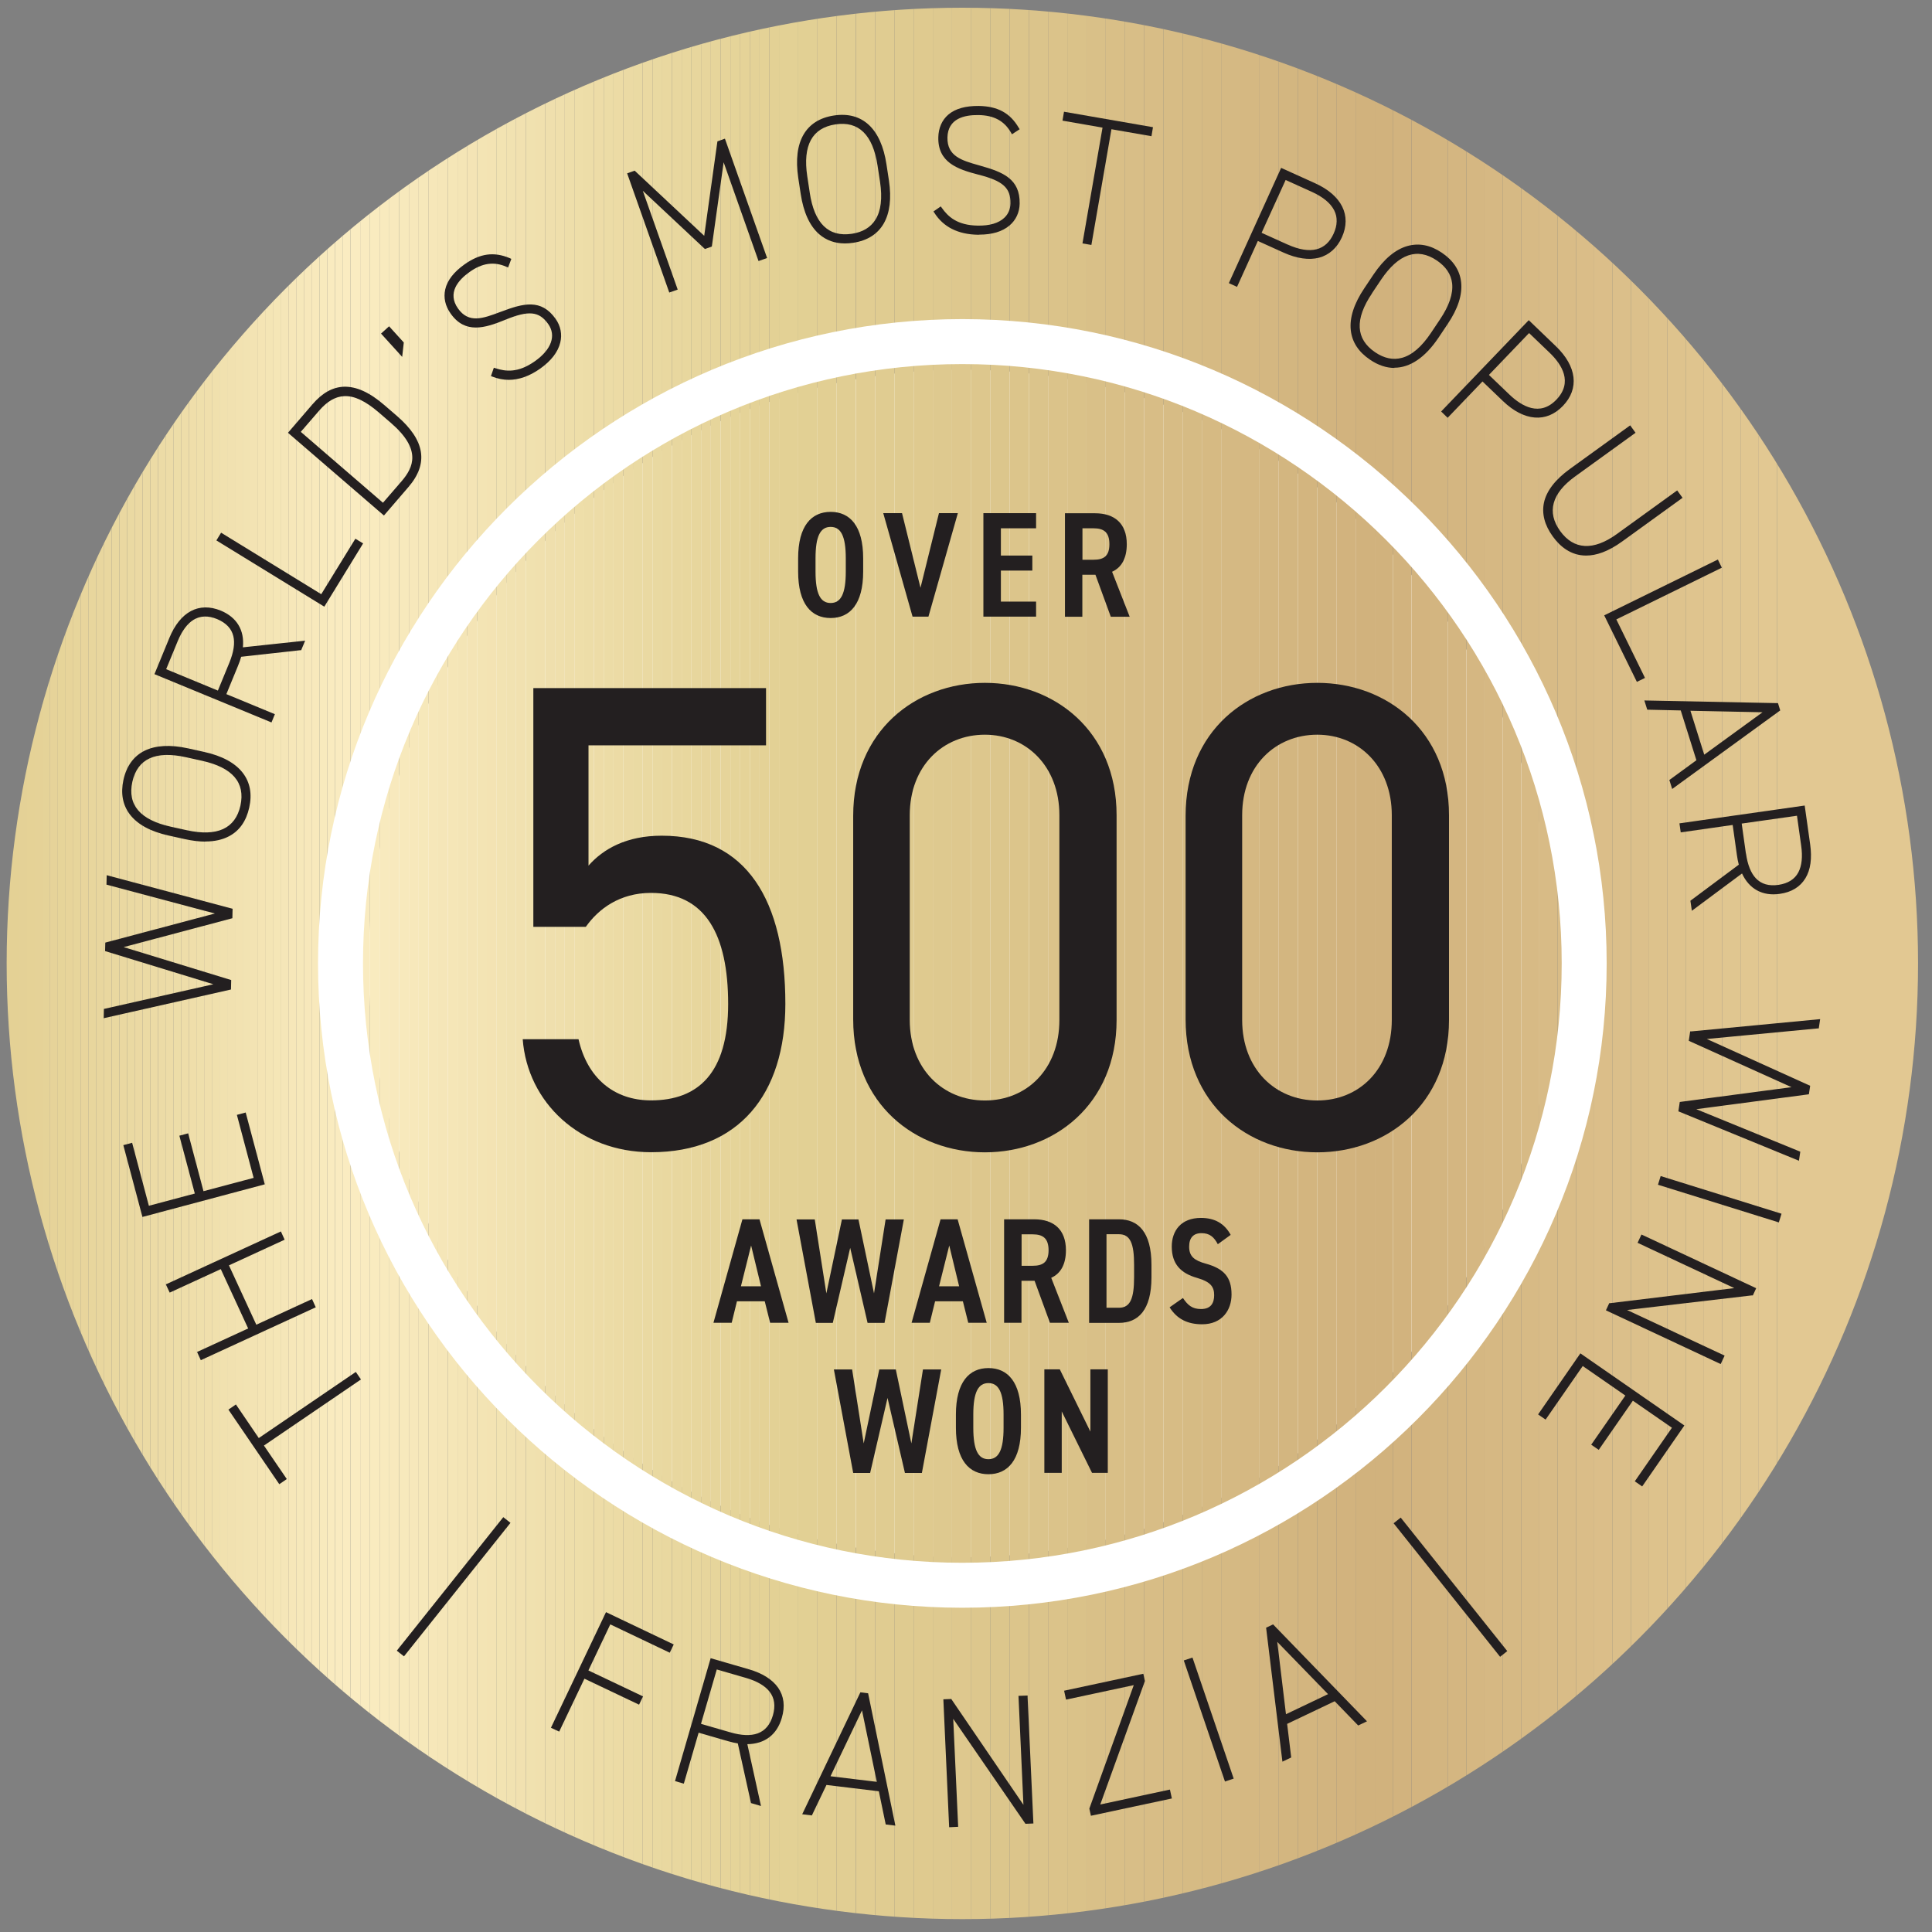 <?xml version="1.0" encoding="UTF-8"?>
<svg id="Layer_1" data-name="Layer 1" xmlns="http://www.w3.org/2000/svg" xmlns:xlink="http://www.w3.org/1999/xlink" viewBox="0 0 180 180">
  <rect x="0" y="0" width="180" height="180" fill="#808080" stroke="none"/>
  <defs>
    <style>
      .cls-1 {
        clip-path: url(#clippath);
      }

      .cls-2 {
        fill: none;
      }

      .cls-2, .cls-3, .cls-4, .cls-5, .cls-6, .cls-7, .cls-8, .cls-9, .cls-10, .cls-11, .cls-12, .cls-13, .cls-14, .cls-15, .cls-16, .cls-17, .cls-18, .cls-19, .cls-20, .cls-21, .cls-22, .cls-23, .cls-24, .cls-25, .cls-26, .cls-27, .cls-28, .cls-29, .cls-30, .cls-31, .cls-32, .cls-33, .cls-34, .cls-35, .cls-36, .cls-37, .cls-38, .cls-39, .cls-40, .cls-41, .cls-42, .cls-43, .cls-44, .cls-45, .cls-46, .cls-47, .cls-48, .cls-49, .cls-50, .cls-51, .cls-52, .cls-53, .cls-54, .cls-55, .cls-56, .cls-57, .cls-58, .cls-59, .cls-60, .cls-61, .cls-62, .cls-63, .cls-64, .cls-65, .cls-66, .cls-67, .cls-68, .cls-69, .cls-70, .cls-71, .cls-72, .cls-73, .cls-74, .cls-75, .cls-76, .cls-77, .cls-78, .cls-79, .cls-80, .cls-81, .cls-82, .cls-83, .cls-84, .cls-85, .cls-86, .cls-87, .cls-88, .cls-89, .cls-90, .cls-91, .cls-92, .cls-93, .cls-94, .cls-95, .cls-96, .cls-97, .cls-98, .cls-99, .cls-100, .cls-101, .cls-102, .cls-103, .cls-104, .cls-105, .cls-106, .cls-107, .cls-108, .cls-109, .cls-110, .cls-111, .cls-112, .cls-113, .cls-114, .cls-115, .cls-116, .cls-117, .cls-118, .cls-119, .cls-120, .cls-121, .cls-122, .cls-123, .cls-124, .cls-125 {
        stroke-width: 0px;
      }

      .cls-3 {
        fill: #f3e4b4;
      }

      .cls-4 {
        fill: #f3e3b3;
      }

      .cls-5 {
        fill: #f7e9bc;
      }

      .cls-6 {
        fill: #f7e8bb;
      }

      .cls-7 {
        fill: #f2e3b2;
      }

      .cls-8 {
        fill: #f2e2b1;
      }

      .cls-9 {
        fill: #f6e7b9;
      }

      .cls-10 {
        fill: #f6e8ba;
      }

      .cls-11 {
        fill: #f9ebc0;
      }

      .cls-12 {
        fill: #f9ebbf;
      }

      .cls-13 {
        fill: #f8eabe;
      }

      .cls-14 {
        fill: #f8eabd;
      }

      .cls-15 {
        fill: #f8e9bd;
      }

      .cls-16 {
        fill: #f8e9bc;
      }

      .cls-17 {
        fill: #231f20;
      }

      .cls-18 {
        fill: #e2d094;
      }

      .cls-19 {
        fill: #e2c892;
      }

      .cls-20 {
        fill: #e2cf93;
      }

      .cls-21 {
        fill: #d1b27d;
      }

      .cls-22 {
        fill: #d2b37e;
      }

      .cls-23 {
        fill: #d2b47f;
      }

      .cls-24 {
        fill: #ddc78d;
      }

      .cls-25 {
        fill: #ddc28c;
      }

      .cls-26 {
        fill: #dec88e;
      }

      .cls-27 {
        fill: #dec98f;
      }

      .cls-28 {
        fill: #d9bc87;
      }

      .cls-29 {
        fill: #d9bf87;
      }

      .cls-30 {
        fill: #dfc48e;
      }

      .cls-31 {
        fill: #dbbe89;
      }

      .cls-32 {
        fill: #dbbf8a;
      }

      .cls-33 {
        fill: #dec38d;
      }

      .cls-34 {
        fill: #e1c791;
      }

      .cls-35 {
        fill: #e1ce93;
      }

      .cls-36 {
        fill: #e1cd92;
      }

      .cls-37 {
        fill: #dcc58b;
      }

      .cls-38 {
        fill: #dfca8f;
      }

      .cls-39 {
        fill: #e0cc91;
      }

      .cls-40 {
        fill: #d6b984;
      }

      .cls-41 {
        fill: #d6b883;
      }

      .cls-42 {
        fill: #e0c58f;
      }

      .cls-43 {
        fill: #e0c690;
      }

      .cls-44 {
        fill: #d6ba83;
      }

      .cls-45 {
        fill: #d6bb84;
      }

      .cls-46 {
        fill: #d4b781;
      }

      .cls-47 {
        fill: #d4b681;
      }

      .cls-48 {
        fill: #d5b882;
      }

      .cls-49 {
        fill: #d5b782;
      }

      .cls-50 {
        fill: #d5b983;
      }

      .cls-51 {
        fill: #dbc48b;
      }

      .cls-52 {
        fill: #dbc38a;
      }

      .cls-53 {
        fill: #dcc68c;
      }

      .cls-54 {
        fill: #dcc08b;
      }

      .cls-55 {
        fill: #dac289;
      }

      .cls-56 {
        fill: #dabd88;
      }

      .cls-57 {
        fill: #d3b47f;
      }

      .cls-58 {
        fill: #d9c088;
      }

      .cls-59 {
        fill: #d3b57f;
      }

      .cls-60 {
        fill: #d3b580;
      }

      .cls-61 {
        fill: #d3b680;
      }

      .cls-62 {
        fill: #dfcb90;
      }

      .cls-63 {
        fill: #d7bc85;
      }

      .cls-64 {
        fill: #d8bb86;
      }

      .cls-65 {
        fill: #d8bd86;
      }

      .cls-66 {
        fill: #d8be87;
      }

      .cls-67 {
        fill: #d7ba85;
      }

      .cls-68 {
        fill: #eddda8;
      }

      .cls-69 {
        fill: #f1e1af;
      }

      .cls-70 {
        fill: #f1e1b0;
      }

      .cls-71 {
        fill: #f1e2b1;
      }

      .cls-72 {
        fill: #e3d195;
      }

      .cls-73 {
        fill: #fff;
      }

      .cls-74 {
        fill: #eedda9;
      }

      .cls-75 {
        fill: #ead9a2;
      }

      .cls-76 {
        fill: #eadaa3;
      }

      .cls-77 {
        fill: #ead8a1;
      }

      .cls-78 {
        fill: #f4e5b6;
      }

      .cls-79 {
        fill: #f4e5b5;
      }

      .cls-80 {
        fill: #e9d9a1;
      }

      .cls-81 {
        fill: #e9d79f;
      }

      .cls-82 {
        fill: #e9d8a0;
      }

      .cls-83 {
        fill: #e4d196;
      }

      .cls-84 {
        fill: #e4d195;
      }

      .cls-85 {
        fill: #e4d296;
      }

      .cls-86 {
        fill: #e4d297;
      }

      .cls-87 {
        fill: #e5d297;
      }

      .cls-88 {
        fill: #e5d296;
      }

      .cls-89 {
        fill: #e5d398;
      }

      .cls-90 {
        fill: #e5d499;
      }

      .cls-91 {
        fill: #efdeaa;
      }

      .cls-92 {
        fill: #efdfad;
      }

      .cls-93 {
        fill: #efdfab;
      }

      .cls-94 {
        fill: #efdfac;
      }

      .cls-95 {
        fill: #faecc1;
      }

      .cls-96 {
        fill: #ebdaa4;
      }

      .cls-97 {
        fill: #e6d49a;
      }

      .cls-98 {
        fill: #e6d399;
      }

      .cls-99 {
        fill: #e6d499;
      }

      .cls-100 {
        fill: #e6d59b;
      }

      .cls-101 {
        fill: #eddca7;
      }

      .cls-102 {
        fill: #ebd9a3;
      }

      .cls-103 {
        fill: #eedea9;
      }

      .cls-104 {
        fill: #eedeaa;
      }

      .cls-105 {
        fill: #ecdca6;
      }

      .cls-106 {
        fill: #f0e0ad;
      }

      .cls-107 {
        fill: #f0e0ae;
      }

      .cls-108 {
        fill: #f0dfac;
      }

      .cls-109 {
        fill: #f0e1af;
      }

      .cls-110 {
        fill: #ecdba5;
      }

      .cls-111 {
        fill: #ecdba6;
      }

      .cls-112 {
        fill: #f5e6b6;
      }

      .cls-113 {
        fill: #f5e6b7;
      }

      .cls-114 {
        fill: #f5e6b8;
      }

      .cls-115 {
        fill: #e8d79e;
      }

      .cls-116 {
        fill: #e8d59c;
      }

      .cls-117 {
        fill: #e8d79f;
      }

      .cls-118 {
        fill: #e8d69e;
      }

      .cls-119 {
        fill: #e8d69d;
      }

      .cls-120 {
        fill: #e7d69d;
      }

      .cls-121 {
        fill: #e7d59b;
      }

      .cls-122 {
        fill: #e7d59c;
      }

      .cls-123 {
        fill: #e7d49a;
      }

      .cls-124 {
        fill: #f4e4b5;
      }

      .cls-125 {
        fill: #f4e4b4;
      }
    </style>
    <clipPath id="clippath">
      <circle class="cls-2" cx="89.66" cy="89.76" r="89.04"/>
    </clipPath>
  </defs>
  <circle class="cls-73" cx="89.66" cy="89.76" r="55.32"/>
  <g class="cls-1">
    <rect class="cls-84" x=".62" y=".72" width=".47" height="178.08"/>
    <rect class="cls-84" x="1.08" y=".72" width=".72" height="178.08"/>
    <rect class="cls-83" x="1.8" y=".72" width=".72" height="178.08"/>
    <rect class="cls-88" x="2.52" y=".72" width=".72" height="178.08"/>
    <rect class="cls-87" x="3.24" y=".72" width=".72" height="178.08"/>
    <rect class="cls-89" x="3.95" y=".72" width=".72" height="178.08"/>
    <rect class="cls-98" x="4.67" y=".72" width=".72" height="178.08"/>
    <rect class="cls-99" x="5.39" y=".72" width=".72" height="178.08"/>
    <rect class="cls-123" x="6.11" y=".72" width=".72" height="178.08"/>
    <rect class="cls-121" x="6.82" y=".72" width=".72" height="178.08"/>
    <rect class="cls-116" x="7.54" y=".72" width=".72" height="178.08"/>
    <rect class="cls-119" x="8.26" y=".72" width=".72" height="178.08"/>
    <rect class="cls-118" x="8.98" y=".72" width=".72" height="178.08"/>
    <rect class="cls-81" x="9.69" y=".72" width=".72" height="178.08"/>
    <rect class="cls-82" x="10.41" y=".72" width=".72" height="178.08"/>
    <rect class="cls-77" x="11.13" y=".72" width=".72" height="178.08"/>
    <rect class="cls-75" x="11.85" y=".72" width=".72" height="178.08"/>
    <rect class="cls-102" x="12.56" y=".72" width=".72" height="178.08"/>
    <rect class="cls-96" x="13.28" y=".72" width=".72" height="178.08"/>
    <rect class="cls-110" x="14" y=".72" width=".72" height="178.08"/>
    <rect class="cls-111" x="14.72" y=".72" width=".72" height="178.08"/>
    <rect class="cls-101" x="15.43" y=".72" width=".72" height="178.08"/>
    <rect class="cls-68" x="16.15" y=".72" width=".72" height="178.08"/>
    <rect class="cls-74" x="16.87" y=".72" width=".72" height="178.08"/>
    <rect class="cls-91" x="17.59" y=".72" width=".72" height="178.08"/>
    <rect class="cls-93" x="18.3" y=".72" width=".72" height="178.08"/>
    <rect class="cls-108" x="19.02" y=".72" width=".72" height="178.08"/>
    <rect class="cls-106" x="19.74" y=".72" width=".72" height="178.08"/>
    <rect class="cls-69" x="20.45" y=".72" width=".72" height="178.08"/>
    <rect class="cls-70" x="21.17" y=".72" width=".72" height="178.08"/>
    <rect class="cls-8" x="21.89" y=".72" width=".72" height="178.08"/>
    <rect class="cls-7" x="22.61" y=".72" width=".72" height="178.08"/>
    <rect class="cls-4" x="23.32" y=".72" width=".72" height="178.08"/>
    <rect class="cls-125" x="24.04" y=".72" width=".72" height="178.08"/>
    <rect class="cls-79" x="24.76" y=".72" width=".72" height="178.08"/>
    <rect class="cls-112" x="25.48" y=".72" width=".72" height="178.08"/>
    <rect class="cls-114" x="26.19" y=".72" width=".72" height="178.08"/>
    <rect class="cls-9" x="26.91" y=".72" width=".72" height="178.08"/>
    <rect class="cls-10" x="27.63" y=".72" width=".72" height="178.08"/>
    <rect class="cls-6" x="28.35" y=".72" width=".72" height="178.08"/>
    <rect class="cls-16" x="29.06" y=".72" width=".72" height="178.08"/>
    <rect class="cls-14" x="29.78" y=".72" width=".72" height="178.08"/>
    <rect class="cls-12" x="30.5" y=".72" width=".72" height="178.08"/>
    <rect class="cls-11" x="31.22" y=".72" width=".72" height="178.08"/>
    <rect class="cls-95" x="31.93" y=".72" width=".72" height="178.08"/>
    <rect class="cls-95" x="32.65" y=".72" width=".91" height="178.08"/>
    <rect class="cls-11" x="33.56" y=".72" width=".91" height="178.08"/>
    <rect class="cls-12" x="34.47" y=".72" width=".91" height="178.08"/>
    <rect class="cls-13" x="35.37" y=".72" width=".91" height="178.08"/>
    <rect class="cls-15" x="36.28" y=".72" width=".91" height="178.08"/>
    <rect class="cls-5" x="37.19" y=".72" width=".91" height="178.08"/>
    <rect class="cls-6" x="38.1" y=".72" width=".91" height="178.08"/>
    <rect class="cls-10" x="39" y=".72" width=".91" height="178.08"/>
    <rect class="cls-9" x="39.91" y=".72" width=".91" height="178.08"/>
    <rect class="cls-114" x="40.82" y=".72" width=".91" height="178.08"/>
    <rect class="cls-113" x="41.73" y=".72" width=".91" height="178.08"/>
    <rect class="cls-78" x="42.63" y=".72" width=".91" height="178.08"/>
    <rect class="cls-124" x="43.54" y=".72" width=".91" height="178.08"/>
    <rect class="cls-3" x="44.45" y=".72" width=".91" height="178.08"/>
    <rect class="cls-4" x="45.36" y=".72" width=".91" height="178.08"/>
    <rect class="cls-7" x="46.26" y=".72" width=".91" height="178.08"/>
    <rect class="cls-71" x="47.17" y=".72" width=".91" height="178.08"/>
    <rect class="cls-70" x="48.08" y=".72" width=".91" height="178.08"/>
    <rect class="cls-109" x="48.99" y=".72" width=".91" height="178.08"/>
    <rect class="cls-107" x="49.89" y=".72" width=".91" height="178.08"/>
    <rect class="cls-92" x="50.8" y=".72" width=".91" height="178.08"/>
    <rect class="cls-94" x="51.71" y=".72" width=".91" height="178.08"/>
    <rect class="cls-104" x="52.62" y=".72" width=".91" height="178.08"/>
    <rect class="cls-103" x="53.52" y=".72" width=".91" height="178.08"/>
    <rect class="cls-68" x="54.43" y=".72" width=".91" height="178.08"/>
    <rect class="cls-101" x="55.34" y=".72" width=".91" height="178.08"/>
    <rect class="cls-105" x="56.25" y=".72" width=".91" height="178.08"/>
    <rect class="cls-110" x="57.15" y=".72" width=".91" height="178.08"/>
    <rect class="cls-96" x="58.06" y=".72" width=".91" height="178.08"/>
    <rect class="cls-76" x="58.97" y=".72" width=".91" height="178.08"/>
    <rect class="cls-75" x="59.88" y=".72" width=".91" height="178.08"/>
    <rect class="cls-80" x="60.79" y=".72" width=".91" height="178.08"/>
    <rect class="cls-82" x="61.69" y=".72" width=".91" height="178.08"/>
    <rect class="cls-117" x="62.6" y=".72" width=".91" height="178.08"/>
    <rect class="cls-115" x="63.51" y=".72" width=".91" height="178.08"/>
    <rect class="cls-120" x="64.42" y=".72" width=".91" height="178.08"/>
    <rect class="cls-122" x="65.32" y=".72" width=".91" height="178.08"/>
    <rect class="cls-100" x="66.23" y=".72" width=".91" height="178.08"/>
    <rect class="cls-97" x="67.14" y=".72" width=".91" height="178.08"/>
    <rect class="cls-90" x="68.05" y=".72" width=".91" height="178.08"/>
    <rect class="cls-89" x="68.95" y=".72" width=".91" height="178.08"/>
    <rect class="cls-86" x="69.86" y=".72" width=".91" height="178.08"/>
    <rect class="cls-85" x="70.77" y=".72" width=".91" height="178.08"/>
    <rect class="cls-72" x="71.68" y=".72" width=".91" height="178.08"/>
    <rect class="cls-72" x="72.58" y=".72" width="1.79" height="178.08"/>
    <rect class="cls-18" x="74.37" y=".72" width="1.79" height="178.08"/>
    <rect class="cls-20" x="76.16" y=".72" width="1.79" height="178.08"/>
    <rect class="cls-35" x="77.95" y=".72" width="1.79" height="178.08"/>
    <rect class="cls-36" x="79.75" y=".72" width="1.79" height="178.08"/>
    <rect class="cls-39" x="81.54" y=".72" width="1.79" height="178.08"/>
    <rect class="cls-62" x="83.33" y=".72" width="1.79" height="178.08"/>
    <rect class="cls-38" x="85.12" y=".72" width="1.79" height="178.08"/>
    <rect class="cls-27" x="86.91" y=".72" width="1.79" height="178.08"/>
    <rect class="cls-26" x="88.7" y=".72" width="1.79" height="178.08"/>
    <rect class="cls-24" x="90.49" y=".72" width="1.79" height="178.08"/>
    <rect class="cls-53" x="92.28" y=".72" width="1.79" height="178.08"/>
    <rect class="cls-37" x="94.07" y=".72" width="1.79" height="178.08"/>
    <rect class="cls-51" x="95.86" y=".72" width="1.79" height="178.08"/>
    <rect class="cls-52" x="97.65" y=".72" width="1.79" height="178.08"/>
    <rect class="cls-55" x="99.44" y=".72" width="1.79" height="178.08"/>
    <rect class="cls-58" x="101.23" y=".72" width="1.79" height="178.08"/>
    <rect class="cls-29" x="103.02" y=".72" width="1.79" height="178.08"/>
    <rect class="cls-66" x="104.81" y=".72" width="1.79" height="178.08"/>
    <rect class="cls-65" x="106.6" y=".72" width="1.79" height="178.08"/>
    <rect class="cls-63" x="108.39" y=".72" width="1.79" height="178.08"/>
    <rect class="cls-45" x="110.18" y=".72" width="1.79" height="178.08"/>
    <rect class="cls-44" x="111.97" y=".72" width="1.79" height="178.08"/>
    <rect class="cls-50" x="113.77" y=".72" width="1.79" height="178.08"/>
    <rect class="cls-48" x="115.56" y=".72" width="1.79" height="178.08"/>
    <rect class="cls-46" x="117.35" y=".72" width="1.79" height="178.08"/>
    <rect class="cls-61" x="119.14" y=".72" width="1.79" height="178.08"/>
    <rect class="cls-59" x="120.93" y=".72" width="1.79" height="178.08"/>
    <rect class="cls-23" x="122.72" y=".72" width="1.79" height="178.08"/>
    <rect class="cls-22" x="124.51" y=".72" width="1.79" height="178.08"/>
    <rect class="cls-21" x="126.3" y=".72" width="1.79" height="178.08"/>
    <rect class="cls-21" x="128.09" y=".72" width="1.7" height="178.08"/>
    <rect class="cls-22" x="129.79" y=".72" width="1.7" height="178.08"/>
    <rect class="cls-57" x="131.5" y=".72" width="1.7" height="178.08"/>
    <rect class="cls-60" x="133.2" y=".72" width="1.7" height="178.08"/>
    <rect class="cls-47" x="134.9" y=".72" width="1.7" height="178.08"/>
    <rect class="cls-49" x="136.61" y=".72" width="1.7" height="178.08"/>
    <rect class="cls-41" x="138.31" y=".72" width="1.7" height="178.08"/>
    <rect class="cls-40" x="140.01" y=".72" width="1.7" height="178.08"/>
    <rect class="cls-67" x="141.72" y=".72" width="1.7" height="178.08"/>
    <rect class="cls-64" x="143.42" y=".72" width="1.7" height="178.08"/>
    <rect class="cls-28" x="145.12" y=".72" width="1.7" height="178.08"/>
    <rect class="cls-56" x="146.83" y=".72" width="1.7" height="178.08"/>
    <rect class="cls-31" x="148.53" y=".72" width="1.7" height="178.08"/>
    <rect class="cls-32" x="150.23" y=".72" width="1.7" height="178.08"/>
    <rect class="cls-54" x="151.94" y=".72" width="1.7" height="178.08"/>
    <rect class="cls-25" x="153.64" y=".72" width="1.7" height="178.08"/>
    <rect class="cls-33" x="155.34" y=".72" width="1.7" height="178.08"/>
    <rect class="cls-30" x="157.05" y=".72" width="1.7" height="178.08"/>
    <rect class="cls-42" x="158.75" y=".72" width="1.7" height="178.08"/>
    <rect class="cls-43" x="160.45" y=".72" width="1.7" height="178.08"/>
    <rect class="cls-34" x="162.16" y=".72" width="1.7" height="178.08"/>
    <rect class="cls-19" x="163.86" y=".72" width="1.7" height="178.08"/>
    <rect class="cls-19" x="165.56" y=".72" width="13.14" height="178.08"/>
  </g>
  <path class="cls-73" d="m89.66,149.79c-33.1,0-60.03-26.93-60.03-60.03s26.93-60.03,60.03-60.03,60.03,26.93,60.03,60.03-26.93,60.03-60.03,60.03Zm0-115.87c-30.79,0-55.84,25.05-55.84,55.84s25.05,55.84,55.84,55.84,55.84-25.05,55.84-55.84-25.05-55.84-55.84-55.84Z"/>
  <g>
    <path class="cls-17" d="m54.58,86.35h-4.89v-22.24h21.68v5.33h-16.54v11.21c1.36-1.55,3.53-2.79,6.82-2.79,7.93,0,11.52,6.07,11.52,15.67,0,8.43-4.34,13.82-12.51,13.82-6.63,0-11.52-4.65-11.96-10.53h5.2c.81,3.59,3.28,5.7,6.75,5.7,4.4,0,7.19-2.54,7.19-8.98s-2.11-10.35-7.19-10.35c-2.91,0-4.89,1.49-6.07,3.16Z"/>
    <path class="cls-17" d="m104.03,95.03c0,7.87-5.82,12.33-12.27,12.33s-12.27-4.46-12.27-12.39v-18.96c0-7.93,5.82-12.39,12.27-12.39s12.27,4.46,12.27,12.33v19.08Zm-12.27-26.58c-3.9,0-7,2.91-7,7.5v19.08c0,4.58,3.1,7.5,7,7.5s6.94-2.91,6.94-7.5v-19.08c0-4.58-3.1-7.5-6.94-7.5Z"/>
    <path class="cls-17" d="m135,95.03c0,7.87-5.82,12.33-12.27,12.33s-12.27-4.46-12.27-12.39v-18.96c0-7.93,5.82-12.39,12.27-12.39s12.27,4.46,12.27,12.33v19.08Zm-12.27-26.58c-3.9,0-7,2.91-7,7.5v19.08c0,4.58,3.1,7.5,7,7.5s6.94-2.91,6.94-7.5v-19.08c0-4.58-3.1-7.5-6.94-7.5Z"/>
  </g>
  <g>
    <path class="cls-17" d="m74.36,53.25v-1.23c0-3.03,1.24-4.33,3.03-4.33s3.03,1.3,3.03,4.33v1.23c0,3.03-1.24,4.33-3.03,4.33s-3.03-1.3-3.03-4.33Zm1.62-1.23v1.23c0,2.08.46,2.93,1.41,2.93s1.41-.85,1.41-2.93v-1.23c0-2.08-.46-2.93-1.41-2.93s-1.41.85-1.41,2.93Z"/>
    <path class="cls-17" d="m84.04,47.81l1.72,6.95,1.72-6.95h1.76l-2.74,9.64h-1.48l-2.73-9.64h1.75Z"/>
    <path class="cls-17" d="m96.53,47.81v1.41h-3.28v2.54h2.93v1.4h-2.93v2.89h3.28v1.4h-4.91v-9.64h4.91Z"/>
    <path class="cls-17" d="m103.49,57.46l-1.43-3.91h-1.22v3.91h-1.62v-9.64h2.81c1.82,0,2.95.96,2.95,2.88,0,1.33-.5,2.18-1.37,2.57l1.64,4.19h-1.76Zm-1.61-5.31c.98,0,1.48-.36,1.48-1.45s-.5-1.48-1.48-1.48h-1.03v2.93h1.03Z"/>
  </g>
  <g>
    <path class="cls-17" d="m66.47,123.24l2.7-9.64h1.59l2.71,9.64h-1.72l-.5-2h-2.59l-.49,2h-1.71Zm2.56-3.4h1.87l-.92-3.8-.95,3.8Z"/>
    <path class="cls-17" d="m79.21,116.26l-1.62,6.99h-1.58l-1.8-9.64h1.7l1.08,6.89,1.45-6.89h1.54l1.45,6.89,1.08-6.89h1.7l-1.8,9.64h-1.58l-1.62-6.99Z"/>
    <path class="cls-17" d="m84.93,123.24l2.7-9.64h1.59l2.71,9.64h-1.72l-.5-2h-2.59l-.49,2h-1.71Zm2.56-3.4h1.87l-.92-3.8-.95,3.8Z"/>
    <path class="cls-17" d="m97.82,123.24l-1.43-3.91h-1.22v3.91h-1.62v-9.64h2.81c1.82,0,2.95.96,2.95,2.88,0,1.33-.5,2.18-1.37,2.57l1.64,4.19h-1.76Zm-1.61-5.31c.98,0,1.48-.36,1.48-1.45s-.5-1.48-1.48-1.48h-1.03v2.93h1.03Z"/>
    <path class="cls-17" d="m101.47,123.24v-9.64h2.78c1.77,0,3.03,1.16,3.03,4.25v1.15c0,3.09-1.26,4.25-3.03,4.25h-2.78Zm4.19-4.25v-1.15c0-1.98-.35-2.85-1.41-2.85h-1.16v6.85h1.16c1.06,0,1.41-.87,1.41-2.85Z"/>
    <path class="cls-17" d="m113.46,115.92c-.35-.66-.75-1.03-1.52-1.03s-1.15.45-1.15,1.26c0,.92.5,1.29,1.55,1.58,1.65.46,2.4,1.22,2.4,2.88,0,1.44-.87,2.77-2.74,2.77-1.37,0-2.35-.5-3.03-1.58l1.24-.87c.46.68.87,1.03,1.69,1.03.94,0,1.22-.59,1.22-1.29,0-.77-.31-1.24-1.59-1.61-1.52-.43-2.36-1.29-2.36-2.92,0-1.45.84-2.67,2.72-2.67,1.26,0,2.18.5,2.77,1.58l-1.2.87Z"/>
    <path class="cls-17" d="m82.69,130.24l-1.62,6.99h-1.58l-1.8-9.64h1.7l1.08,6.89,1.45-6.89h1.54l1.45,6.89,1.08-6.89h1.7l-1.8,9.64h-1.58l-1.62-6.99Z"/>
    <path class="cls-17" d="m89.06,133.02v-1.23c0-3.03,1.24-4.33,3.03-4.33s3.03,1.3,3.03,4.33v1.23c0,3.03-1.24,4.33-3.03,4.33s-3.03-1.3-3.03-4.33Zm1.62-1.23v1.23c0,2.08.46,2.93,1.41,2.93s1.41-.85,1.41-2.93v-1.23c0-2.08-.46-2.93-1.41-2.93s-1.41.85-1.41,2.93Z"/>
    <path class="cls-17" d="m103.21,127.58v9.64h-1.47l-2.82-5.72v5.72h-1.62v-9.64h1.44l2.85,5.8v-5.8h1.62Z"/>
  </g>
  <g>
    <g>
      <path class="cls-17" d="m21.53,131.38l.41-.28,2.13,3.13,9.05-6.16.28.41-9.04,6.16,2.13,3.12-.41.28-4.54-6.66Z"/>
      <path class="cls-17" d="m26.02,138.28l-4.74-6.95.7-.48,2.13,3.13,9.04-6.16.48.7-9.04,6.16,2.13,3.12-.7.48Zm-4.25-6.86l4.34,6.37.12-.08-2.13-3.12,9.04-6.16-.08-.12-9.05,6.16-2.13-3.13-.12.08Z"/>
    </g>
    <g>
      <path class="cls-17" d="m23.35,123.85l-2.69-5.85-4.76,2.19-.21-.45,10.4-4.79.21.45-5.19,2.39,2.69,5.85,5.19-2.39.21.45-10.4,4.79-.21-.45,4.76-2.19Z"/>
      <path class="cls-17" d="m18.71,126.73l-.35-.77,4.76-2.19-2.55-5.53-4.76,2.19-.36-.77.16-.07,10.56-4.86.35.77-5.19,2.39,2.55,5.53,5.19-2.39.35.77-.16.07-10.56,4.86Zm.11-.6l.06.14,10.09-4.64-.06-.14-5.19,2.39-2.84-6.17.16-.07,5.03-2.31-.06-.13-10.09,4.64.06.13,4.76-2.19,2.84,6.17-4.76,2.19Z"/>
    </g>
    <g>
      <path class="cls-17" d="m11.7,106.82l.48-.13,1.56,5.87,4.62-1.23-1.44-5.39.48-.13,1.44,5.39,5-1.33-1.56-5.87.48-.13,1.69,6.35-11.07,2.95-1.69-6.35Z"/>
      <path class="cls-17" d="m13.27,113.38l-1.78-6.69.82-.22,1.56,5.87,4.28-1.14-1.44-5.39.82-.22,1.43,5.39,4.67-1.24-1.56-5.87.82-.22,1.78,6.69-11.4,3.04Zm-1.36-6.44l1.6,6.01,10.73-2.86-1.6-6.01-.14.04,1.56,5.87-5.34,1.42-1.44-5.39-.14.04,1.44,5.39-4.96,1.32-1.56-5.87-.14.04Z"/>
    </g>
    <g>
      <path class="cls-17" d="m9.85,94.14l10.71-2.41-10.6-3.24v-.53s10.73-2.84,10.73-2.84l-10.61-2.83v-.51s11.39,3.04,11.39,3.04v.61s-10.61,2.81-10.61,2.81l10.48,3.21v.61s-11.5,2.59-11.5,2.59v-.51Z"/>
      <path class="cls-17" d="m9.66,94.88l.02-.88,10.2-2.3-10.09-3.09.02-.79,10.21-2.71-10.1-2.69.02-.88,11.73,3.13-.02.88-10.13,2.69,10.02,3.07-.02.88-11.84,2.67Zm.36-.59v.15s11.14-2.52,11.14-2.52v-.15s-11.14,2.51-11.14,2.51Zm.12-5.92l11.03,3.37v-.16s-10.94-3.35-10.94-3.35l11.06-2.93v-.16s-11.15,2.96-11.15,2.96v.27Zm.12-6.2l11.03,2.94v-.15s-11.03-2.95-11.03-2.95v.15Z"/>
    </g>
    <g>
      <path class="cls-17" d="m23.06,75.21c-.51,2.32-2.35,3.56-5.8,2.8l-1.49-.33c-3.44-.76-4.6-2.66-4.09-4.98s2.36-3.56,5.8-2.8l1.49.33c3.45.76,4.6,2.66,4.09,4.98Zm-5.69,2.32c3.28.72,4.78-.48,5.21-2.42.43-1.95-.43-3.66-3.71-4.38l-1.49-.33c-3.28-.72-4.78.48-5.21,2.42-.43,1.94.44,3.66,3.71,4.38l1.49.33Z"/>
      <path class="cls-17" d="m19.13,78.41c-.58,0-1.22-.08-1.91-.23l-1.49-.33c-1.69-.37-2.91-1.03-3.63-1.97-.67-.88-.87-1.96-.6-3.22.58-2.62,2.71-3.66,6.01-2.94l1.49.33c1.7.37,2.92,1.04,3.63,1.97.67.88.87,1.96.59,3.22h0c-.28,1.26-.91,2.16-1.88,2.67-.62.33-1.36.49-2.22.49Zm-3.53-8.56c-2.04,0-3.33.98-3.75,2.89-.25,1.15-.07,2.14.53,2.93.66.87,1.81,1.48,3.42,1.84l1.49.33c1.62.36,2.92.28,3.88-.23.88-.47,1.45-1.29,1.71-2.44h0c.25-1.15.08-2.14-.53-2.93-.66-.86-1.81-1.48-3.43-1.84l-1.49-.33c-.67-.15-1.28-.22-1.84-.22Zm3.53,8.06c-.53,0-1.12-.07-1.8-.22l-1.49-.33c-3.83-.84-4.2-2.96-3.84-4.59.36-1.63,1.59-3.4,5.41-2.56l1.49.33c3.82.84,4.2,2.96,3.84,4.59-.3,1.34-1.18,2.77-3.61,2.77Zm-1.73-.56c2.84.62,4.52-.15,5-2.29.47-2.15-.73-3.55-3.58-4.18l-1.49-.33c-2.84-.63-4.52.14-5,2.29-.47,2.15.73,3.55,3.58,4.18l1.49.33Z"/>
    </g>
    <g>
      <path class="cls-17" d="m27.94,60.41l-5.61.61c-.07.31-.19.64-.33.98l-1.14,2.76,4.52,1.87-.19.46-10.58-4.36,1.33-3.22c.97-2.35,2.58-3.26,4.56-2.44,1.52.63,2.16,1.84,1.93,3.45l5.73-.62-.22.52Zm-6.41,1.39c.8-1.93.63-3.52-1.23-4.29-1.84-.76-3.11.24-3.91,2.17l-1.14,2.76,5.14,2.12,1.14-2.76Z"/>
      <path class="cls-17" d="m25.29,67.31l-.16-.07-10.74-4.43,1.39-3.38c1.01-2.45,2.76-3.37,4.79-2.54,1.49.62,2.22,1.82,2.06,3.42l5.8-.62-.37.89h-.1s-5.49.61-5.49.61c-.07.26-.17.54-.31.88l-1.07,2.6,4.52,1.87-.32.78Zm-10.45-4.69l10.26,4.23.06-.14-4.52-1.87,1.2-2.92c.15-.37.26-.68.32-.95l.03-.12,5.63-.61.06-.15-5.66.61.03-.22c.22-1.55-.41-2.68-1.82-3.26-1.85-.76-3.39.07-4.33,2.35l-1.26,3.06Zm5.65,2.17l-5.46-2.25,1.2-2.92c.43-1.05.98-1.78,1.63-2.18.73-.44,1.57-.47,2.5-.09.94.39,1.52,1,1.71,1.83.17.74.04,1.64-.39,2.69l-1.2,2.92Zm-5-2.44l4.81,1.99,1.07-2.6c.4-.98.53-1.81.37-2.47-.17-.71-.68-1.24-1.51-1.59-.83-.34-1.56-.32-2.19.06-.59.36-1.09,1.04-1.49,2.01l-1.07,2.6Z"/>
    </g>
    <g>
      <path class="cls-17" d="m29.98,55.6l3.18-5.17.42.26-3.44,5.6-9.76-5.99.26-.42,9.33,5.73Z"/>
      <path class="cls-17" d="m30.21,56.52l-10.05-6.17.44-.72,9.33,5.73,3.18-5.17.72.44-3.62,5.9Zm-9.57-6.29l9.46,5.81,3.26-5.3-.13-.08-3.18,5.17-9.33-5.73-.08.13Z"/>
    </g>
    <g>
      <path class="cls-17" d="m35.75,47.79l-8.67-7.48,2.17-2.52c1.66-1.92,3.66-2.32,6.47.1l1.16,1c2.8,2.42,2.71,4.46,1.05,6.38l-2.17,2.51Zm.79-8.52l-1.16-1c-2.6-2.24-4.32-1.82-5.77-.15l-1.84,2.14,7.92,6.83,1.84-2.14c1.41-1.63,1.67-3.38-1-5.68Z"/>
      <path class="cls-17" d="m35.77,48.03l-8.94-7.71,2.28-2.65c.92-1.07,1.88-1.6,2.93-1.64,1.17-.03,2.39.52,3.78,1.72l1.16,1c2.62,2.26,2.97,4.43,1.07,6.63l-2.28,2.65Zm-8.44-7.74l8.41,7.25,2.05-2.38c1.77-2.05,1.44-4-1.03-6.14l-1.16-1c-1.28-1.1-2.4-1.64-3.44-1.64-.03,0-.07,0-.1,0-.95.03-1.83.53-2.68,1.52l-2.05,2.38Zm8.39,7.04l-8.18-7.06,1.96-2.27c.82-.95,1.66-1.42,2.57-1.45,1.04-.05,2.16.48,3.44,1.59l1.16,1c2.43,2.1,2.74,3.92,1.02,5.93l-1.96,2.27Zm-7.69-7.09l7.65,6.6,1.73-2c1.12-1.3,1.88-2.96-.98-5.43l-1.16-1c-1.21-1.04-2.26-1.55-3.2-1.5-.81.03-1.57.47-2.32,1.33l-1.73,2Z"/>
    </g>
    <g>
      <path class="cls-17" d="m37.44,31.97l-.1.88-1.6-1.76.49-.45,1.2,1.33Z"/>
      <path class="cls-17" d="m37.47,33.25l-1.97-2.17.75-.68,1.37,1.51-.15,1.34Zm-1.48-2.15l1.22,1.34.05-.42-1.03-1.14-.23.21Z"/>
    </g>
    <g>
      <path class="cls-17" d="m47.25,24.69c-1.03-.45-2.19-.48-3.59.51-1.47,1.05-2.05,2.33-1.12,3.64,1.12,1.58,2.65.95,4.24.35,2.04-.77,3.58-1.18,4.85.61.83,1.16.75,2.89-1.39,4.41-1.45,1.03-2.88,1.27-4.28.74l.16-.46c1.06.35,2.26.43,3.83-.68,1.8-1.28,1.99-2.7,1.27-3.71-.98-1.38-2.18-1.29-4.22-.44-2.02.82-3.64,1.2-4.86-.52-.9-1.27-.79-2.9,1.25-4.35,1.42-1.01,2.67-1.14,4.04-.56l-.17.47Z"/>
      <path class="cls-17" d="m47.41,35.39c-.51,0-1.01-.1-1.51-.29l-.16-.06.27-.78.16.05c.93.3,2.09.46,3.67-.66,1.54-1.09,2-2.39,1.23-3.47-.85-1.19-1.82-1.28-4.01-.38-1.9.78-3.73,1.32-5.07-.58-.51-.71-.68-1.49-.51-2.25.19-.85.8-1.63,1.8-2.34,1.44-1.02,2.74-1.2,4.21-.58l.15.07-.3.8-.17-.07c-1.15-.5-2.24-.35-3.42.49-1.06.75-2.1,1.95-1.08,3.4,1.01,1.43,2.35.92,3.9.34l.14-.05c2.04-.77,3.71-1.22,5.05.67.47.66.63,1.45.44,2.21-.21.88-.84,1.7-1.88,2.44-.98.69-1.96,1.04-2.93,1.04Zm-1.23-.56c1.29.43,2.62.18,3.96-.77.95-.67,1.55-1.45,1.74-2.23.2-.85-.1-1.52-.39-1.93-1.2-1.69-2.62-1.31-4.64-.55l-.14.05c-1.54.58-3.13,1.19-4.31-.46-.93-1.31-.52-2.69,1.16-3.89,1.21-.86,2.39-1.06,3.59-.6l.05-.14c-1.28-.49-2.43-.3-3.71.61-.93.66-1.49,1.38-1.66,2.14-.15.66,0,1.34.45,1.97,1.09,1.53,2.48,1.34,4.65.46,2-.82,3.36-1,4.43.5.69.97.71,2.52-1.32,3.95-1.62,1.15-2.88,1.04-3.82.76l-.05.14Z"/>
    </g>
    <g>
      <path class="cls-17" d="m65.74,22.34l1.26-9.03.44-.15,3.81,10.79-.47.17-3.43-9.71-1.18,8.45-.44.16-6.23-5.84,3.43,9.71-.47.17-3.81-10.79.44-.15,6.65,6.23Z"/>
      <path class="cls-17" d="m62.36,27.27l-3.93-11.12.7-.25,6.48,6.07,1.23-8.8.7-.25.06.17,3.87,10.95-.8.28-3.25-9.2-1.1,7.85-.64.23-.08-.07-5.71-5.35,3.25,9.2-.8.28Zm-3.48-10.9l3.7,10.46.14-.05-3.61-10.22,6.67,6.25.24-.08,1.26-9.06,3.61,10.22.14-.05-3.7-10.46-.17.06-1.29,9.26-6.82-6.39-.17.06Z"/>
    </g>
    <g>
      <path class="cls-17" d="m79.47,22.45c-2.35.36-4.17-.91-4.69-4.41l-.23-1.51c-.53-3.48.83-5.24,3.18-5.6,2.34-.35,4.17.93,4.69,4.41l.23,1.51c.53,3.5-.83,5.24-3.18,5.6Zm-4.2-4.48c.5,3.31,2.16,4.29,4.13,3.99,1.97-.3,3.26-1.72,2.76-5.03l-.23-1.51c-.5-3.31-2.16-4.29-4.13-3.99-1.97.3-3.26,1.72-2.76,5.03l.23,1.51Z"/>
      <path class="cls-17" d="m78.72,22.68c-.94,0-1.74-.29-2.4-.86-.88-.77-1.46-2.03-1.72-3.75l-.23-1.51c-.5-3.34.68-5.4,3.33-5.8,2.64-.4,4.39,1.22,4.89,4.55l.23,1.51c.5,3.34-.68,5.4-3.33,5.8h0c-.27.04-.52.06-.77.06Zm-.28-11.63c-.22,0-.45.02-.69.05-2.46.37-3.51,2.24-3.03,5.4l.23,1.51c.25,1.64.79,2.83,1.61,3.54.75.65,1.72.9,2.89.72h0c2.46-.37,3.51-2.24,3.03-5.4l-.23-1.51c-.43-2.81-1.77-4.31-3.8-4.31Zm.3,11.13c-1.5,0-3.14-.83-3.65-4.19l-.23-1.51c-.59-3.87,1.26-4.98,2.91-5.23,1.65-.25,3.74.27,4.33,4.14l.23,1.51c.24,1.61.08,2.87-.48,3.77-.51.8-1.32,1.3-2.43,1.47-.22.03-.45.05-.68.05Zm-3.3-4.24c.43,2.88,1.75,4.17,3.93,3.84,1-.15,1.74-.59,2.19-1.31.52-.82.66-2.01.43-3.53l-.23-1.51c-.44-2.88-1.76-4.17-3.93-3.84-2.17.33-3.05,1.96-2.62,4.83l.23,1.51Z"/>
    </g>
    <g>
      <path class="cls-17" d="m94.33,12.28c-.56-.97-1.47-1.69-3.18-1.72-1.81-.03-3.03.65-3.06,2.26-.04,1.94,1.56,2.34,3.2,2.8,2.09.59,3.57,1.18,3.53,3.37-.03,1.43-1.12,2.76-3.73,2.71-1.77-.03-3.07-.69-3.87-1.95l.4-.27c.65.91,1.56,1.69,3.48,1.73,2.2.04,3.2-.98,3.23-2.23.03-1.69-.98-2.32-3.13-2.86-2.11-.54-3.64-1.2-3.6-3.3.03-1.56,1.08-2.8,3.58-2.75,1.74.03,2.82.67,3.58,1.94l-.42.27Z"/>
      <path class="cls-17" d="m91.23,21.87s-.1,0-.15,0c-1.83-.04-3.18-.72-4.02-2.03l-.09-.14.68-.47.1.14c.57.8,1.41,1.62,3.34,1.65,1.11.02,1.96-.23,2.49-.74.36-.34.55-.8.56-1.32.03-1.46-.7-2.11-2.99-2.69-1.99-.51-3.78-1.16-3.73-3.48.02-.87.34-1.6.93-2.11.66-.56,1.6-.82,2.84-.81,1.77.03,2.92.66,3.72,2.03l.09.14-.72.47-.09-.16c-.63-1.09-1.59-1.61-3.03-1.63-1.31-.02-2.85.32-2.89,2.09-.03,1.75,1.34,2.14,2.93,2.59l.14.04c2.1.59,3.7,1.22,3.66,3.54-.02.81-.35,1.53-.96,2.04-.67.56-1.61.84-2.8.84Zm-3.78-2.08c.78,1.11,2,1.7,3.64,1.73,1.17.01,2.1-.24,2.72-.76.67-.56.82-1.28.83-1.78.04-2.07-1.32-2.61-3.4-3.2l-.14-.04c-1.59-.45-3.23-.91-3.19-2.93.03-1.61,1.2-2.47,3.24-2.43,1.49.03,2.55.57,3.23,1.65l.13-.08c-.74-1.15-1.77-1.68-3.34-1.71-1.15,0-2.01.22-2.6.73-.51.44-.79,1.08-.8,1.85-.04,1.88,1.19,2.55,3.47,3.13,2.09.52,3.3,1.19,3.26,3.03-.01.61-.24,1.15-.67,1.56-.59.57-1.54.85-2.74.83-1.98-.04-2.9-.84-3.52-1.66l-.12.08Z"/>
    </g>
    <g>
      <path class="cls-17" d="m107.22,11.99l-.08.49-3.73-.65-1.87,10.79-.49-.08,1.87-10.79-3.73-.65.08-.49,7.95,1.38Z"/>
      <path class="cls-17" d="m101.68,22.82l-.83-.14,1.87-10.79-3.73-.65.14-.83,8.29,1.44-.14.84-3.73-.65-1.87,10.79Zm-.43-.43l.15.03,1.87-10.79,3.73.65.02-.15-7.6-1.32-.02.15,3.73.65-1.87,10.79Z"/>
    </g>
    <g>
      <path class="cls-17" d="m117.12,22.22l-1.94,4.28-.45-.21,4.73-10.42,3.02,1.37c2.4,1.09,3.27,2.87,2.39,4.8-.87,1.92-2.77,2.44-5.18,1.34l-2.57-1.17Zm2.77.71c2.25,1.02,3.78.55,4.52-1.1.76-1.66.11-3.12-2.15-4.14l-2.57-1.17-2.38,5.24,2.57,1.17Z"/>
      <path class="cls-17" d="m115.26,26.73l-.77-.35.07-.16,4.8-10.58,3.18,1.44c2.47,1.12,3.4,3,2.48,5.03-.45.99-1.19,1.65-2.13,1.9-.93.24-2.07.08-3.29-.47l-2.41-1.09-1.94,4.28Zm-.31-.52l.13.06,1.94-4.28,2.73,1.24c1.14.52,2.2.67,3.05.45.85-.22,1.48-.8,1.9-1.71.84-1.86,0-3.53-2.3-4.57l-2.86-1.3-4.59,10.11Zm7.06-2.56c-.65,0-1.38-.19-2.2-.55l-2.73-1.24.07-.16,2.45-5.4,2.73,1.24c1.14.52,1.91,1.16,2.28,1.91.37.74.35,1.57-.05,2.46-.4.88-1.01,1.44-1.81,1.65-.23.06-.48.09-.75.09Zm-2.05-.87c1.06.48,1.98.63,2.71.44.69-.18,1.23-.67,1.58-1.45.36-.79.38-1.52.06-2.16-.34-.68-1.05-1.27-2.12-1.75l-2.41-1.09-2.24,4.92,2.41,1.09Z"/>
    </g>
    <g>
      <path class="cls-17" d="m127.74,33.37c-1.97-1.33-2.45-3.49-.47-6.42l.85-1.27c1.97-2.92,4.16-3.3,6.13-1.97,1.97,1.33,2.44,3.51.47,6.42l-.85,1.27c-1.98,2.93-4.16,3.3-6.13,1.97Zm-.06-6.14c-1.87,2.78-1.31,4.62.34,5.73,1.65,1.11,3.57.94,5.44-1.84l.85-1.27c1.87-2.78,1.31-4.62-.34-5.73s-3.57-.94-5.44,1.83l-.85,1.27Z"/>
      <path class="cls-17" d="m129.92,34.28c-.75,0-1.52-.25-2.28-.77-1.07-.72-1.67-1.64-1.79-2.74-.13-1.16.3-2.49,1.27-3.93l.85-1.27c.97-1.44,2.03-2.33,3.16-2.65,1.07-.3,2.15-.09,3.21.63,1.06.72,1.67,1.64,1.79,2.74.13,1.17-.3,2.49-1.27,3.92l-.85,1.27c-1.24,1.84-2.65,2.78-4.1,2.78Zm2.16-11.12c-.28,0-.56.04-.84.12-1.05.3-2.05,1.14-2.97,2.5l-.85,1.27c-.93,1.37-1.33,2.62-1.22,3.7.11.99.66,1.82,1.64,2.48,2.06,1.39,4.1.73,5.89-1.92l.85-1.27c.92-1.37,1.33-2.61,1.21-3.69-.11-.99-.66-1.83-1.64-2.49-.69-.47-1.39-.7-2.08-.7Zm-2.16,10.62c-.66,0-1.33-.23-1.99-.67-1.38-.93-2.57-2.73-.38-5.97l.85-1.27c2.19-3.25,4.3-2.82,5.68-1.88.93.63,1.45,1.42,1.57,2.37.12,1.05-.27,2.26-1.18,3.61l-.85,1.27c-.91,1.35-1.88,2.17-2.9,2.45-.26.07-.52.11-.79.11Zm-2.09-6.45c-1.63,2.41-1.53,4.26.29,5.49.84.57,1.68.74,2.49.52.94-.25,1.84-1.03,2.7-2.31l.85-1.27c.86-1.28,1.24-2.41,1.13-3.37-.1-.84-.58-1.55-1.42-2.12-1.82-1.23-3.57-.63-5.2,1.79l-.85,1.27Z"/>
    </g>
    <g>
      <path class="cls-17" d="m138.13,35.3l-3.25,3.39-.36-.35,7.92-8.26,2.39,2.3c1.9,1.83,2.13,3.79.66,5.32-1.46,1.52-3.42,1.39-5.33-.45l-2.03-1.95Zm2.38,1.59c1.78,1.71,3.38,1.77,4.63.47,1.26-1.32,1.14-2.91-.65-4.62l-2.04-1.95-3.98,4.15,2.03,1.95Z"/>
      <path class="cls-17" d="m134.88,38.93l-.61-.59.12-.13,8.04-8.38,2.52,2.42c1.96,1.88,2.21,3.96.66,5.57-1.53,1.6-3.62,1.43-5.58-.45l-1.91-1.83-3.25,3.39Zm3.24-3.88l2.16,2.07c1.83,1.75,3.68,1.92,5.09.46,1.41-1.47,1.17-3.32-.66-5.08l-2.27-2.18-7.68,8,.11.1,3.25-3.39Zm5.11,3.38c-.9,0-1.86-.47-2.85-1.42l-2.16-2.07.12-.13,4.1-4.28,2.16,2.07c1.79,1.71,2.02,3.44.65,4.87-.61.64-1.3.95-2.03.95Zm-2.6-1.67c1.15,1.1,2.84,2.08,4.38.47,1.55-1.62.51-3.27-.64-4.37l-1.91-1.83-3.74,3.9,1.91,1.83Z"/>
    </g>
    <g>
      <path class="cls-17" d="m146.35,43.85l5.49-3.97.29.4-5.49,3.97c-2.26,1.63-2.75,3.5-1.43,5.33s3.25,1.95,5.51.32l5.49-3.97.29.4-5.49,3.97c-2.73,1.97-4.78,1.55-6.21-.43s-1.19-4.06,1.54-6.03Z"/>
      <path class="cls-17" d="m147.77,51.76c-1.42,0-2.43-.85-3.1-1.78-.77-1.06-1.04-2.13-.82-3.16.24-1.09,1.05-2.14,2.4-3.12l.1.14-.1-.14,5.63-4.07.5.69-5.63,4.07c-2.18,1.57-2.66,3.33-1.39,5.09,1.27,1.75,3.09,1.85,5.27.28l5.63-4.07.5.69-5.63,4.07c-1.31.95-2.42,1.31-3.35,1.31Zm4.03-11.64l-5.35,3.86c-1.28.93-2.04,1.9-2.26,2.91-.2.93.05,1.9.76,2.88,1.48,2.05,3.48,2.18,5.96.39l5.35-3.86-.09-.12-5.35,3.86c-2.33,1.68-4.37,1.56-5.76-.36-1.38-1.91-.86-3.89,1.47-5.58l5.35-3.86-.09-.12Z"/>
    </g>
    <g>
      <path class="cls-17" d="m150.36,57.63l2.67,5.45-.45.22-2.89-5.9,10.28-5.04.22.45-9.83,4.82Z"/>
      <path class="cls-17" d="m152.51,63.54l-.08-.16-2.97-6.05,10.59-5.2.37.76-9.83,4.82,2.67,5.45-.76.37Zm-2.58-6.05l2.74,5.58.13-.07-2.67-5.45,9.83-4.82-.07-.13-9.96,4.89Z"/>
    </g>
    <g>
      <path class="cls-17" d="m153.45,65.45l12.08.24.14.44-9.77,7.11-.16-.51,2.52-1.84-1.53-4.88-3.12-.07-.16-.51Zm3.8.58l1.43,4.56,6.05-4.4-7.48-.16Z"/>
      <path class="cls-17" d="m155.8,73.53l-.27-.86,2.52-1.84-1.46-4.64-3.12-.07-.27-.86,12.45.25.21.68-.1.07-9.97,7.25Zm.14-.72l.05.15,9.48-6.89-.06-.2-11.71-.24.05.15,3.12.07.04.12,1.57,5-2.52,1.84Zm2.65-1.93l-1.58-5.03,8.24.17-6.66,4.85Zm-1.1-4.67l1.29,4.1,5.43-3.95-6.72-.14Z"/>
    </g>
    <g>
      <path class="cls-17" d="m157.68,84l4.53-3.37c-.09-.31-.16-.65-.21-1.01l-.42-2.95-4.84.69-.07-.49,11.33-1.61.49,3.45c.36,2.51-.57,4.12-2.69,4.42-1.62.23-2.8-.49-3.41-1.99l-4.62,3.44-.08-.56Zm4.81-4.45c.29,2.07,1.25,3.36,3.23,3.08,1.97-.28,2.56-1.79,2.27-3.86l-.42-2.95-5.5.78.42,2.95Z"/>
      <path class="cls-17" d="m157.63,84.87l-.14-.95.08-.06,4.43-3.3c-.07-.26-.13-.56-.18-.92l-.39-2.78-4.84.69-.12-.84,11.67-1.66.51,3.62c.18,1.3.04,2.36-.44,3.15-.49.81-1.3,1.31-2.4,1.46-1.59.23-2.84-.45-3.51-1.9l-4.68,3.48Zm.24-.8l.02.16,4.57-3.39.08.21c.6,1.45,1.72,2.1,3.23,1.89.99-.14,1.71-.58,2.15-1.3.43-.72.57-1.71.39-2.92l-.47-3.27-10.98,1.56.02.15,4.84-.69.44,3.13c.06.4.12.72.2.98l.04.12-.1.07-4.45,3.31Zm7.34-1.24c-.76,0-1.38-.25-1.86-.75-.52-.55-.87-1.39-1.03-2.52l-.44-3.13,5.85-.83.44,3.13c.16,1.12.06,2.03-.3,2.71-.4.75-1.11,1.21-2.11,1.35-.19.03-.37.04-.54.04Zm-2.54-3.31c.15,1.05.46,1.83.93,2.32.51.53,1.2.73,2.1.6.88-.13,1.51-.52,1.85-1.17.32-.61.41-1.45.26-2.49l-.39-2.78-5.15.73.39,2.78Z"/>
    </g>
    <g>
      <path class="cls-17" d="m169.3,95.66l-10.94,1.03,10.11,4.57-.08.52-11.01,1.46,10.17,4.16-.08.51-10.92-4.47.09-.61,10.89-1.44-10-4.52.09-.61,11.75-1.11-.08.51Z"/>
      <path class="cls-17" d="m167.62,108.15l-11.25-4.61.13-.87.13-.02,10.28-1.36-9.57-4.32.13-.88h.14s11.97-1.14,11.97-1.14l-.13.87h-.14s-10.29.98-10.29.98l9.63,4.36-.12.79-.13.02-10.36,1.37,9.69,3.96-.13.87Zm-10.87-4.83l10.58,4.34.02-.15-10.59-4.33-.02.14Zm.05-.34l-.02.16,11.45-1.51.04-.26-10.52-4.76-.02.16,10.44,4.72-11.36,1.5Zm.97-6.56l-.02.15,11.39-1.07.02-.15-11.39,1.08Z"/>
    </g>
    <g>
      <path class="cls-17" d="m154.69,110.26l.15-.47,10.93,3.41-.15.47-10.92-3.41Z"/>
      <path class="cls-17" d="m165.73,113.89l-11.26-3.51.25-.81,11.26,3.51-.25.81Zm-10.82-3.74l10.59,3.31.05-.14-10.59-3.31-.04.14Z"/>
    </g>
    <g>
      <path class="cls-17" d="m160.23,126.85l-10.37-4.85.2-.42,12.15-1.46-9.41-4.4.21-.45,10.37,4.85-.2.42-12.23,1.42,9.49,4.44-.21.45Z"/>
      <path class="cls-17" d="m160.31,127.08l-.16-.07-10.53-4.93.31-.67h.1s11.55-1.4,11.55-1.4l-9.01-4.22.36-.77.16.07,10.53,4.93-.31.67h-.1s-11.62,1.36-11.62,1.36l9.09,4.25-.36.77Zm-10.23-5.17l10.06,4.71.06-.14-9.88-4.63,12.74-1.48.08-.17-10.06-4.71-.06.14,9.81,4.59-12.66,1.52-.08.17Z"/>
    </g>
    <g>
      <path class="cls-17" d="m152.95,138.25l-.41-.28,3.46-4.99-3.93-2.72-3.18,4.58-.41-.28,3.18-4.58-4.25-2.95-3.46,4.99-.41-.28,3.74-5.4,9.41,6.53-3.74,5.4Z"/>
      <path class="cls-17" d="m153,138.49l-.69-.48,3.46-4.99-3.64-2.52-3.18,4.58-.7-.48,3.18-4.58-3.97-2.75-3.46,4.99-.7-.48,3.94-5.69,9.69,6.72-3.94,5.69Zm-.21-.57l.12.08,3.54-5.11-9.12-6.33-3.54,5.11.12.08,3.46-4.99,4.54,3.15-3.18,4.58.12.08,3.18-4.58,4.21,2.92-3.46,4.99Z"/>
    </g>
  </g>
  <g>
    <g>
      <path class="cls-17" d="m37.61,154.07l-.39-.31,9.71-12.17.39.31-9.71,12.17Z"/>
      <path class="cls-17" d="m37.64,154.32l-.67-.53.11-.14,9.81-12.3.67.53-.11.14-9.82,12.31Zm-.17-.59l.12.1,9.49-11.9-.12-.1-9.49,11.9Z"/>
    </g>
    <g>
      <path class="cls-17" d="m62.54,153.29l-.22.45-5.54-2.64-2.19,4.6,5.09,2.42-.22.46-5.09-2.42-2.35,4.94-.45-.22,4.98-10.45,6,2.86Z"/>
      <path class="cls-17" d="m52.1,161.33l-.77-.36,5.13-10.77,6.31,3.01-.37.77-5.54-2.64-2.04,4.29,5.09,2.42-.37.77-5.09-2.42-2.35,4.93Zm-.3-.53l.14.07,2.35-4.94,5.09,2.42.07-.14-5.09-2.43,2.34-4.92,5.54,2.64.07-.14-5.68-2.71-4.83,10.13Z"/>
    </g>
    <g>
      <path class="cls-17" d="m70.11,167.86l-1.23-5.58c-.32-.04-.66-.12-1.02-.22l-2.9-.84-1.38,4.75-.48-.14,3.22-11.12,3.38.98c2.47.71,3.56,2.24,2.96,4.32-.46,1.6-1.61,2.38-3.26,2.32l1.25,5.69-.55-.16Zm-2.11-6.29c2.03.59,3.61.24,4.18-1.7.56-1.93-.59-3.1-2.62-3.69l-2.9-.84-1.56,5.4,2.9.84Z"/>
      <path class="cls-17" d="m70.9,168.26l-.93-.27-1.23-5.56c-.27-.04-.56-.11-.92-.21l-2.73-.79-1.38,4.75-.82-.24,3.32-11.45,3.55,1.03c1.28.37,2.19.95,2.73,1.71.55.79.67,1.74.35,2.82-.45,1.57-1.59,2.43-3.21,2.45l1.27,5.76Zm-.63-.55l.17.05-1.24-5.62h.23c1.57.05,2.65-.7,3.08-2.19.28-.97.18-1.82-.3-2.52-.49-.7-1.34-1.23-2.54-1.58l-3.21-.93-3.12,10.78.15.04,1.38-4.75,3.07.89c.39.11.71.18.99.22l.12.02,1.24,5.6Zm-.64-5.71c-.5,0-1.06-.09-1.67-.27l-3.07-.89,1.66-5.73,3.07.89c1.1.32,1.9.79,2.37,1.4.53.68.65,1.52.37,2.51-.29.99-.84,1.63-1.65,1.92-.32.11-.68.17-1.08.17Zm-4.31-1.39l2.73.79c1.03.3,1.88.33,2.53.1.7-.25,1.18-.82,1.43-1.69.25-.87.15-1.61-.31-2.2-.43-.55-1.16-.98-2.19-1.28l-2.73-.79-1.47,5.06Z"/>
    </g>
    <g>
      <path class="cls-17" d="m75.01,168.89l5.26-11.03.47.06,2.47,11.97-.53-.07-.64-3.09-5.13-.62-1.36,2.84-.53-.07Zm2.12-3.26l4.8.58-1.53-7.41-3.26,6.82Z"/>
      <path class="cls-17" d="m83.42,170.09l-.9-.11-.64-3.09-4.88-.59-1.36,2.84-.9-.11,5.42-11.36.72.09,2.54,12.33Zm-.61-.43l.17.02-2.4-11.6-.22-.03-5.1,10.69.17.02,1.36-2.84,5.38.65.64,3.09Zm-.67-3.24l-5.28-.64,3.59-7.51,1.69,8.15Zm-4.76-.93l4.31.52-1.38-6.66-2.93,6.13Z"/>
    </g>
    <g>
      <path class="cls-17" d="m95.59,158.14l.52,11.57-.47.02-7.02-10.2.48,10.5-.5.02-.52-11.57.47-.02,7.02,10.29-.48-10.58.5-.02Z"/>
      <path class="cls-17" d="m88.43,170.24l-.54-11.92.74-.03.05.08,6.67,9.78-.46-10.15.85-.03v.17s.54,11.75.54,11.75l-.74.03-6.73-9.78.46,10.06-.85.04Zm-.18-11.59l.51,11.22h.15s-.49-10.94-.49-10.94l7.31,10.63h.2s-.51-11.23-.51-11.23h-.15s.5,11.03.5,11.03l-7.31-10.72h-.2Z"/>
    </g>
    <g>
      <path class="cls-17" d="m106.39,156.16l.1.46-4.25,11.75,6.62-1.42.11.49-7.2,1.54-.1-.46,4.23-11.74-6.44,1.38-.11-.49,7.03-1.5Z"/>
      <path class="cls-17" d="m101.64,169.18l-.15-.68.02-.05,4.12-11.45-6.31,1.35-.18-.83,7.38-1.58.15.68-.02.05-4.14,11.45,6.49-1.39.18.83-7.54,1.61Zm.22-.65l.05.24,6.86-1.46-.03-.15-6.76,1.44.11-.3,4.23-11.7-.05-.24-6.69,1.43.03.15,6.58-1.4-.11.29-4.21,11.69Z"/>
    </g>
    <g>
      <path class="cls-17" d="m114.72,165.61l-.48.16-3.73-10.96.48-.16,3.73,10.96Z"/>
      <path class="cls-17" d="m114.13,165.99l-3.84-11.29.81-.27,3.84,11.28-.81.27Zm-3.4-11.07l3.62,10.63.15-.05-3.62-10.62-.15.05Z"/>
    </g>
    <g>
      <path class="cls-17" d="m119.62,163.87l-1.47-12.12.42-.2,8.49,8.77-.48.23-2.19-2.26-4.66,2.22.38,3.13-.48.23Zm.04-3.89l4.36-2.08-5.26-5.42.9,7.5Z"/>
      <path class="cls-17" d="m119.48,164.13l-.03-.24-1.49-12.24.65-.31,8.75,9.03-.82.39-2.19-2.26-4.43,2.11.38,3.13-.82.39Zm-1.14-12.28l1.43,11.75.15-.07-.38-3.13,4.89-2.33,2.19,2.26.15-.07-8.24-8.5-.2.09Zm1.18,8.39l-.99-8.26,5.79,5.97-4.8,2.29Zm-.52-7.27l.81,6.74,3.92-1.87-4.73-4.87Z"/>
    </g>
    <g>
      <path class="cls-17" d="m140.19,153.8l-.39.31-9.71-12.17.39-.31,9.71,12.17Z"/>
      <path class="cls-17" d="m139.76,154.36l-.11-.14-9.81-12.3.66-.53,9.93,12.44-.67.53Zm-9.43-12.39l9.49,11.89.12-.1-9.49-11.89-.12.1Z"/>
    </g>
  </g>
</svg>